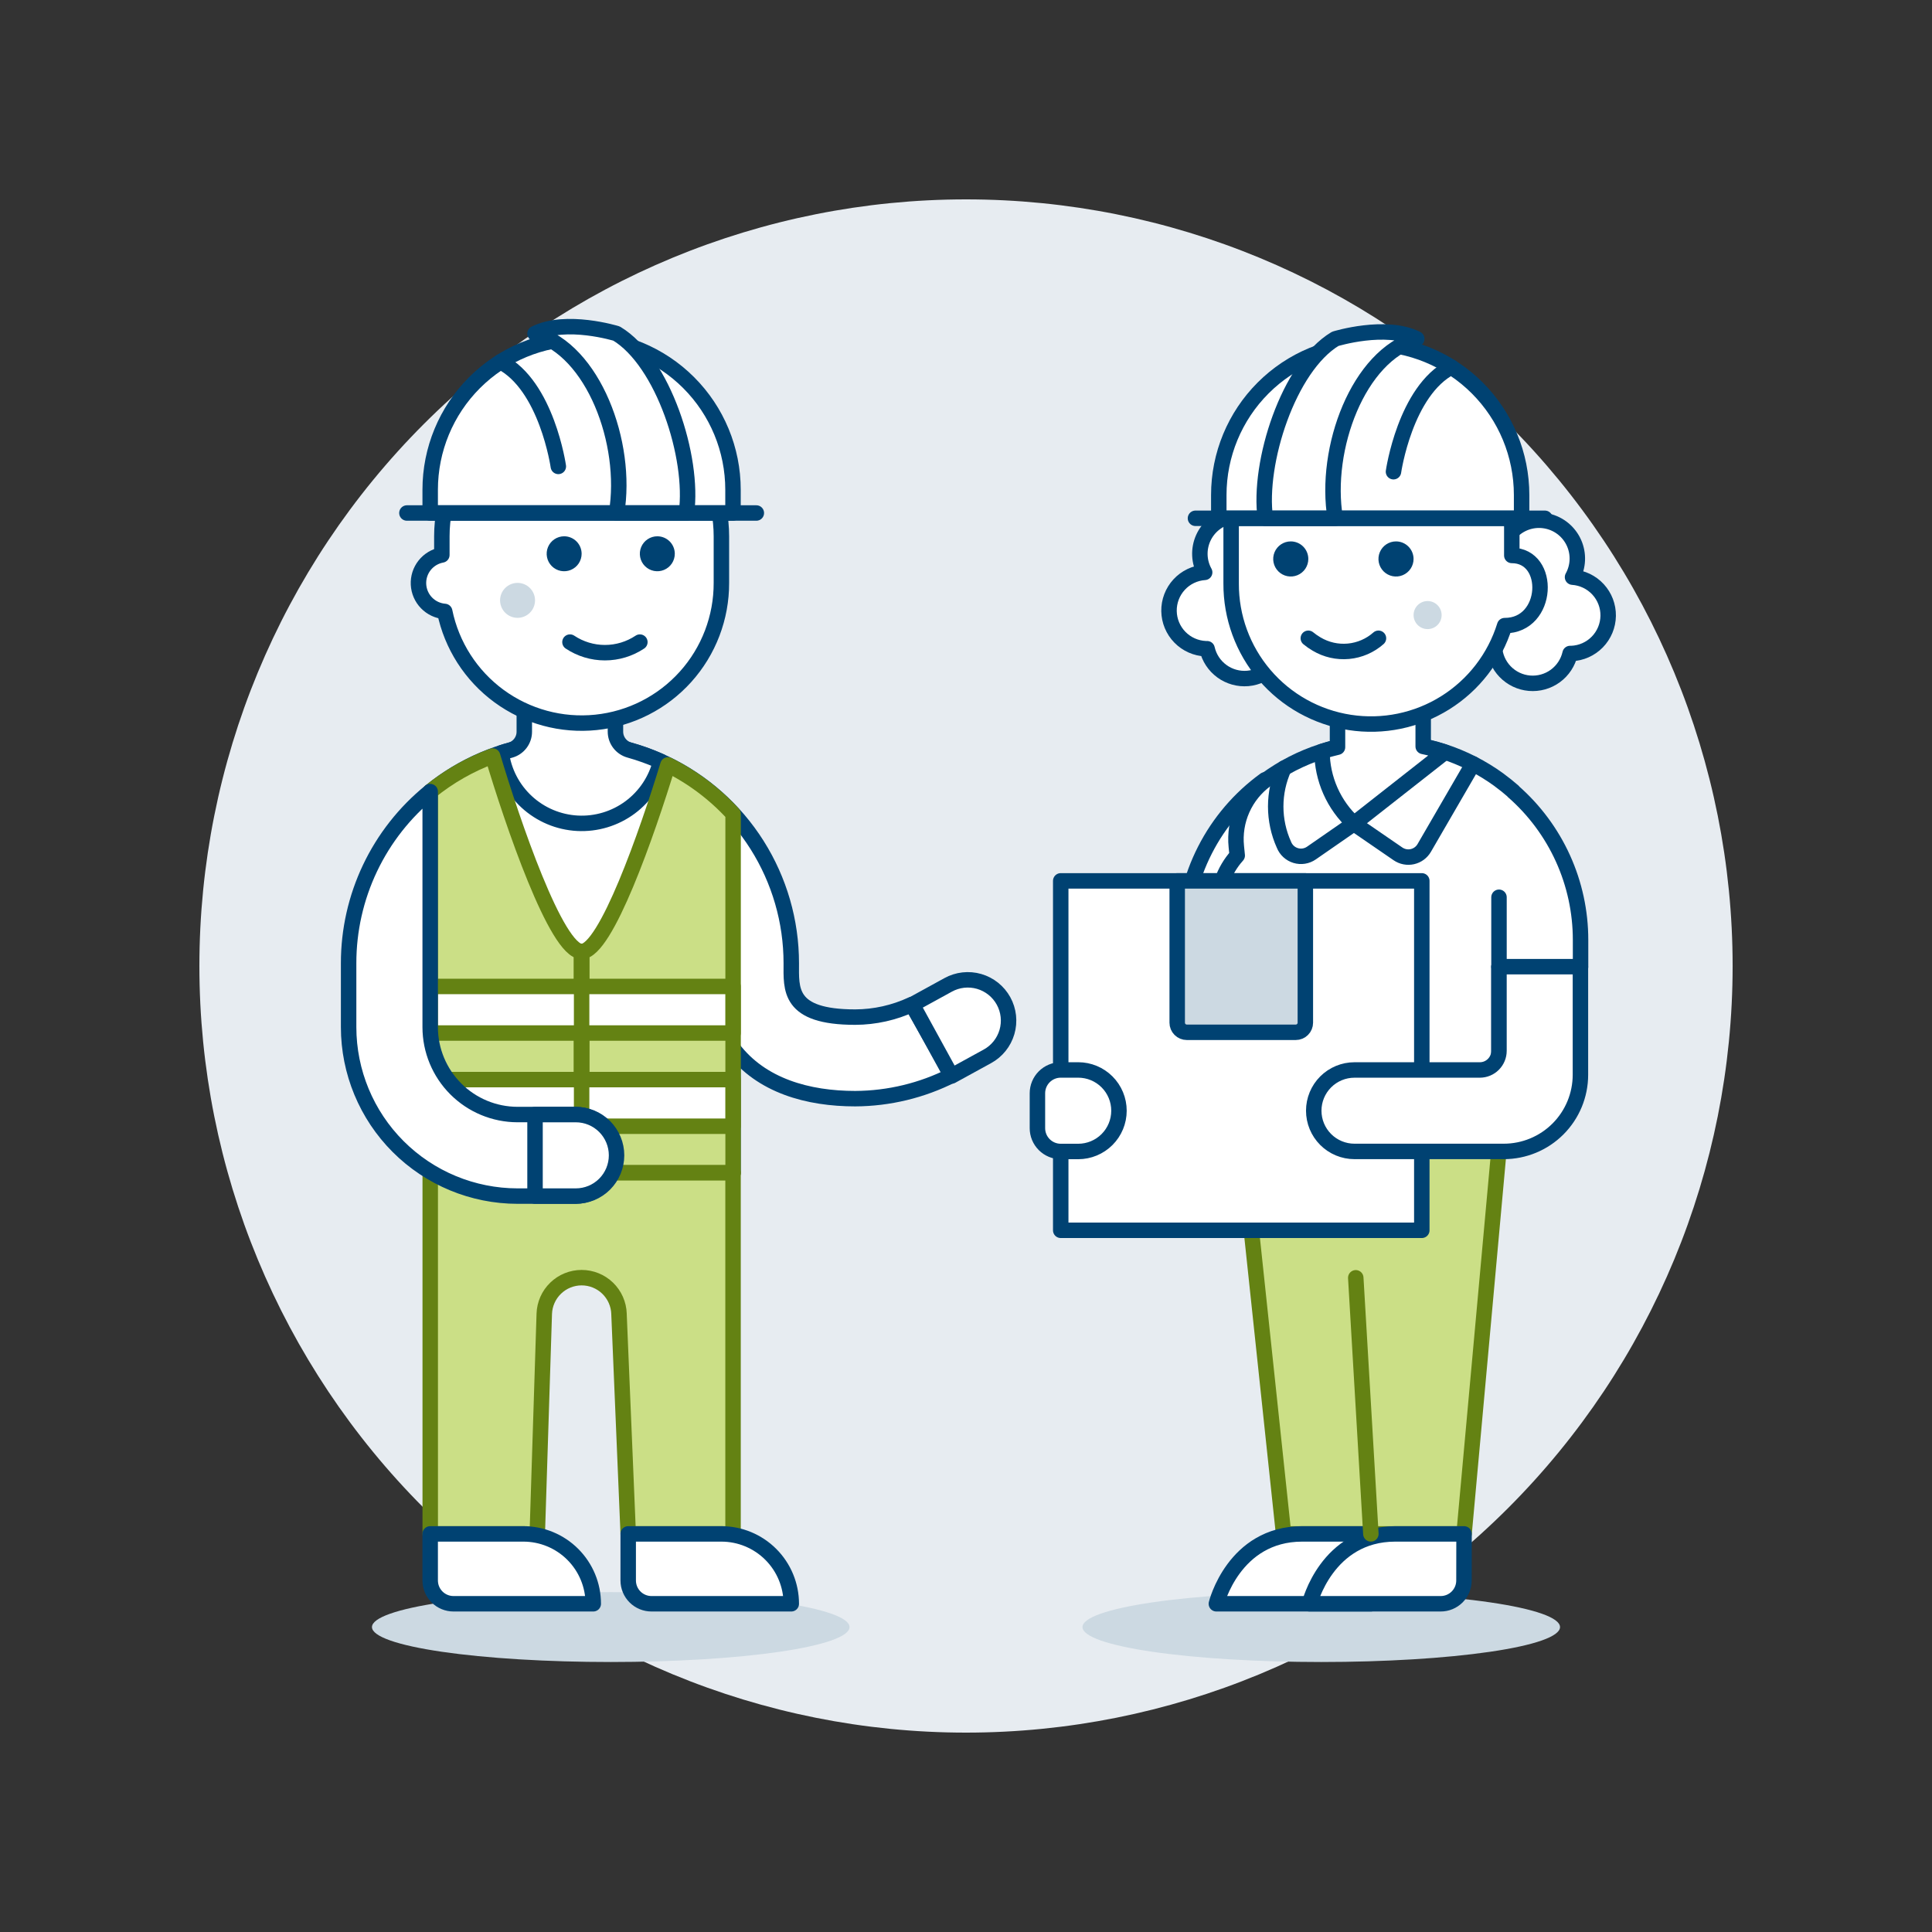 <?xml version="1.0" encoding="UTF-8"?>
<svg xmlns="http://www.w3.org/2000/svg" width="500" height="500" viewBox="0 0 500 500" fill="none">
  <rect x="0" y="0" width="500" height="500" fill="#333333" stroke="none"/>
  <g id="icon=warehouse-worker-3-3-3">
    <path id="Vector" d="M51.602 250C51.602 302.619 72.504 353.082 109.712 390.29C146.919 427.497 197.383 448.4 250.002 448.4C302.621 448.4 353.084 427.497 390.292 390.29C427.499 353.082 448.402 302.619 448.402 250C448.402 197.381 427.499 146.917 390.292 109.71C353.084 72.502 302.621 51.6 250.002 51.6C197.383 51.6 146.919 72.502 109.712 109.71C72.504 146.917 51.602 197.381 51.602 250Z" fill="#E7ECF1"></path>
    <path id="Vector_2" d="M235.992 259.955C231.403 262.091 226.406 263.207 221.345 263.228C203.891 263.228 204.783 255.942 204.783 249.261C204.781 238.43 201.707 227.822 195.92 218.667C190.132 209.512 181.867 202.186 172.084 197.538C162.301 192.89 151.401 191.111 140.648 192.408C129.895 193.705 119.73 198.024 111.332 204.864V303.518H189.7V271.353C197.016 281 209.128 284.333 221.34 284.333C230.035 284.289 238.6 282.222 246.358 278.297L235.992 259.955Z" fill="white" stroke="#004272" stroke-width="4" stroke-linecap="round" stroke-linejoin="round"></path>
    <path id="Vector_3" d="M162.899 194.126C161.856 193.834 160.938 193.208 160.284 192.345C159.63 191.481 159.277 190.428 159.278 189.345V171.598H135.688V189.374C135.688 190.462 135.329 191.519 134.669 192.383C134.008 193.247 133.082 193.87 132.033 194.156C131.253 194.364 130.484 194.592 129.727 194.84C130.37 199.699 132.691 204.181 136.29 207.508C139.889 210.836 144.538 212.8 149.433 213.061C154.327 213.321 159.159 211.862 163.091 208.936C167.023 206.01 169.808 201.801 170.964 197.038C168.351 195.869 165.655 194.896 162.899 194.126Z" fill="white" stroke="#004272" stroke-width="4" stroke-linecap="round" stroke-linejoin="round"></path>
    <path id="Vector_4" d="M280.141 421.085C280.141 423.483 286.651 425.783 298.24 427.479C309.83 429.174 325.548 430.127 341.937 430.127C358.327 430.127 374.045 429.174 385.634 427.479C397.223 425.783 403.734 423.483 403.734 421.085C403.734 418.687 397.223 416.387 385.634 414.691C374.045 412.996 358.327 412.043 341.937 412.043C325.548 412.043 309.83 412.996 298.24 414.691C286.651 416.387 280.141 418.687 280.141 421.085Z" fill="#CCD9E2"></path>
    <path id="Vector_5" d="M96.266 421.085C96.266 422.272 97.864 423.448 100.97 424.545C104.075 425.642 108.627 426.639 114.365 427.479C120.104 428.318 126.916 428.984 134.414 429.439C141.911 429.893 149.947 430.127 158.062 430.127C166.178 430.127 174.213 429.893 181.711 429.439C189.208 428.984 196.021 428.318 201.759 427.479C207.497 426.639 212.049 425.642 215.155 424.545C218.26 423.448 219.859 422.272 219.859 421.085C219.859 418.687 213.348 416.387 201.759 414.691C190.17 412.996 174.452 412.043 158.062 412.043C141.673 412.043 125.955 412.996 114.365 414.691C102.776 416.387 96.266 418.687 96.266 421.085Z" fill="#CCD9E2"></path>
    <path id="Vector_6" d="M111.332 204.864C116.179 200.935 121.636 197.825 127.487 195.658C132.601 212.75 143.984 246.25 150.526 246.25V303.518H111.342L111.332 204.864Z" fill="#CBDF86" stroke="#648213" stroke-width="4" stroke-linecap="round" stroke-linejoin="round"></path>
    <path id="Vector_7" d="M172.863 197.959C179.219 201.105 184.937 205.402 189.727 210.632V303.518H150.543V246.245C156.783 246.245 167.476 215.587 172.863 197.959Z" fill="#CBDF86" stroke="#648213" stroke-width="4" stroke-linecap="round" stroke-linejoin="round"></path>
    <path id="Vector_8" d="M111.332 255.287H189.71V267.345H111.332V255.287Z" fill="white" stroke="#648213" stroke-width="4" stroke-linecap="round" stroke-linejoin="round"></path>
    <path id="Vector_9" d="M111.332 279.402H189.71V291.46H111.332V279.402Z" fill="white" stroke="#648213" stroke-width="4" stroke-linecap="round" stroke-linejoin="round"></path>
    <path id="Vector_10" d="M150.523 246.246V303.519" stroke="#648213" stroke-width="4" stroke-linecap="round" stroke-linejoin="round"></path>
    <path id="Vector_11" d="M150.523 102.619C140.93 102.62 131.73 106.432 124.946 113.215C118.163 119.999 114.351 129.199 114.35 138.792V143.623C112.588 143.946 111.003 144.898 109.891 146.302C108.779 147.706 108.216 149.467 108.306 151.256C108.397 153.045 109.135 154.74 110.383 156.025C111.631 157.31 113.303 158.098 115.089 158.241C116.893 167.028 121.898 174.832 129.132 180.137C136.366 185.442 145.314 187.87 154.237 186.949C163.161 186.028 171.423 181.824 177.422 175.153C183.42 168.483 186.725 159.821 186.697 150.85V138.792C186.697 134.042 185.761 129.338 183.943 124.95C182.125 120.561 179.461 116.573 176.102 113.214C172.743 109.855 168.755 107.191 164.366 105.373C159.977 103.555 155.274 102.619 150.523 102.619Z" fill="white" stroke="#004272" stroke-width="4" stroke-linecap="round" stroke-linejoin="round"></path>
    <path id="Vector_12" d="M146.005 138.791C145.11 138.79 144.235 139.054 143.491 139.551C142.746 140.047 142.165 140.754 141.822 141.58C141.479 142.406 141.389 143.316 141.563 144.194C141.737 145.072 142.167 145.878 142.8 146.511C143.432 147.145 144.238 147.576 145.116 147.751C145.993 147.926 146.903 147.836 147.73 147.494C148.557 147.152 149.264 146.572 149.761 145.828C150.258 145.084 150.524 144.209 150.524 143.315C150.524 142.116 150.048 140.966 149.2 140.118C148.353 139.269 147.204 138.792 146.005 138.791Z" fill="#004272"></path>
    <path id="Vector_13" d="M170.113 138.791C169.219 138.791 168.344 139.056 167.6 139.553C166.856 140.05 166.277 140.757 165.934 141.583C165.592 142.41 165.502 143.32 165.677 144.197C165.851 145.075 166.282 145.881 166.915 146.513C167.547 147.146 168.353 147.577 169.231 147.751C170.108 147.926 171.018 147.836 171.844 147.494C172.671 147.151 173.377 146.572 173.875 145.828C174.372 145.084 174.637 144.209 174.637 143.315C174.637 142.115 174.16 140.964 173.312 140.116C172.464 139.268 171.313 138.791 170.113 138.791Z" fill="#004272"></path>
    <path id="Vector_14" d="M129.418 155.373C129.418 156.573 129.895 157.723 130.743 158.572C131.591 159.42 132.742 159.897 133.941 159.897C135.141 159.897 136.292 159.42 137.14 158.572C137.988 157.723 138.465 156.573 138.465 155.373C138.465 154.779 138.348 154.191 138.121 153.642C137.893 153.093 137.56 152.595 137.14 152.175C136.72 151.754 136.221 151.421 135.673 151.194C135.124 150.967 134.536 150.85 133.941 150.85C133.347 150.85 132.759 150.967 132.21 151.194C131.662 151.421 131.163 151.754 130.743 152.175C130.323 152.595 129.99 153.093 129.762 153.642C129.535 154.191 129.418 154.779 129.418 155.373Z" fill="#CCD9E2"></path>
    <path id="Vector_15" d="M147.508 166.176C150.186 167.961 153.333 168.914 156.552 168.914C159.771 168.914 162.918 167.961 165.597 166.176" stroke="#004272" stroke-width="4" stroke-linecap="round" stroke-linejoin="round"></path>
    <path id="Vector_16" d="M160.195 340.023L162.581 396.969H186.696C187.707 396.97 188.715 397.055 189.712 397.222V303.518H111.344V396.969H135.459C136.66 396.97 137.858 397.088 139.035 397.321L140.856 340.023C140.936 337.512 141.99 335.13 143.796 333.382C145.601 331.633 148.015 330.656 150.528 330.656C153.041 330.656 155.455 331.633 157.26 333.382C159.065 335.13 160.119 337.512 160.2 340.023H160.195Z" fill="#CBDF86"></path>
    <path id="Vector_17" d="M160.195 340.023L162.581 396.969H186.696C187.707 396.97 188.715 397.055 189.712 397.222V303.518H111.344V396.969H135.459C136.66 396.97 137.858 397.088 139.035 397.321L140.856 340.023C140.936 337.512 141.99 335.13 143.796 333.382C145.601 331.633 148.015 330.656 150.528 330.656C153.041 330.656 155.455 331.633 157.26 333.382C159.065 335.13 160.119 337.512 160.2 340.023H160.195Z" stroke="#648213" stroke-width="4" stroke-linecap="round" stroke-linejoin="round"></path>
    <path id="Vector_18" d="M204.783 415.055C204.78 410.259 202.873 405.66 199.481 402.269C196.089 398.878 191.49 396.972 186.694 396.971H162.578V409.028C162.578 409.82 162.734 410.604 163.037 411.336C163.34 412.067 163.785 412.732 164.345 413.292C164.905 413.851 165.57 414.295 166.302 414.598C167.033 414.9 167.818 415.056 168.609 415.055H204.783Z" fill="white" stroke="#004272" stroke-width="4" stroke-linecap="round" stroke-linejoin="round"></path>
    <path id="Vector_19" d="M153.537 415.055C153.535 410.258 151.629 405.658 148.237 402.267C144.845 398.876 140.244 396.971 135.448 396.971H111.332V409.028C111.333 410.627 111.969 412.16 113.1 413.29C114.231 414.42 115.765 415.055 117.363 415.055H153.537Z" fill="white" stroke="#004272" stroke-width="4" stroke-linecap="round" stroke-linejoin="round"></path>
    <path id="Vector_20" d="M236.113 259.975L245.364 254.896C246.578 254.225 247.913 253.799 249.292 253.644C250.671 253.489 252.068 253.608 253.401 253.993C254.734 254.379 255.978 255.024 257.062 255.891C258.145 256.758 259.047 257.83 259.716 259.046C260.384 260.263 260.806 261.599 260.957 262.978C261.108 264.358 260.986 265.754 260.597 267.086C260.208 268.418 259.56 269.66 258.69 270.742C257.82 271.823 256.745 272.722 255.527 273.387L246.256 278.471L236.113 259.975Z" fill="white" stroke="#004272" stroke-width="4" stroke-linecap="round" stroke-linejoin="round"></path>
    <path id="Vector_21" d="M111.332 204.863V265.837C111.34 271.829 113.724 277.574 117.961 281.812C122.198 286.05 127.942 288.435 133.935 288.444H149.014C151.773 288.504 154.399 289.642 156.329 291.615C158.259 293.587 159.34 296.237 159.34 298.997C159.34 301.756 158.259 304.406 156.329 306.379C154.399 308.351 151.773 309.489 149.014 309.549H133.935C122.346 309.537 111.234 304.928 103.039 296.733C94.844 288.538 90.234 277.426 90.223 265.837V249.26C90.218 240.756 92.11 232.358 95.762 224.677C99.414 216.997 104.733 210.228 111.332 204.863Z" fill="white" stroke="#004272" stroke-width="4" stroke-linecap="round" stroke-linejoin="round"></path>
    <path id="Vector_22" d="M138.465 288.449H149.015C151.813 288.449 154.496 289.561 156.475 291.539C158.453 293.518 159.565 296.201 159.565 298.999C159.565 301.797 158.453 304.481 156.475 306.459C154.496 308.438 151.813 309.549 149.015 309.549H138.465V288.449Z" fill="white" stroke="#004272" stroke-width="4" stroke-linecap="round" stroke-linejoin="round"></path>
    <path id="Vector_23" d="M111.332 126.735C111.332 116.343 115.46 106.376 122.809 99.028C130.157 91.679 140.124 87.551 150.516 87.551C160.908 87.551 170.875 91.679 178.223 99.028C185.572 106.376 189.7 116.343 189.7 126.735V132.766H111.332V126.735Z" fill="white"></path>
    <path id="Vector_24" d="M111.332 126.735C111.332 116.343 115.46 106.376 122.809 99.028C130.157 91.679 140.124 87.551 150.516 87.551C160.908 87.551 170.875 91.679 178.223 99.028C185.572 106.376 189.7 116.343 189.7 126.735V132.766H111.332V126.735Z" stroke="#004272" stroke-width="4" stroke-linecap="round" stroke-linejoin="round"></path>
    <path id="Vector_25" d="M159.565 132.766H177.654C179.638 118.382 171.622 93.582 159.565 86.325C159.565 86.325 146.51 82.298 138.465 86.325C153.538 90.561 162.58 114.677 159.565 132.766Z" fill="white"></path>
    <path id="Vector_26" d="M195.739 132.766H105.309" stroke="#004272" stroke-width="4" stroke-linecap="round" stroke-linejoin="round"></path>
    <path id="Vector_27" d="M159.565 132.766H177.654C179.638 118.382 171.622 93.582 159.565 86.325C159.565 86.325 146.51 82.298 138.465 86.325C153.538 90.561 162.58 114.677 159.565 132.766Z" stroke="#004272" stroke-width="4" stroke-linecap="round" stroke-linejoin="round"></path>
    <path id="Vector_28" d="M129.535 93.637C141.499 99.743 144.495 120.708 144.495 120.708" stroke="#004272" stroke-width="4" stroke-linecap="round" stroke-linejoin="round"></path>
    <path id="Vector_29" d="M327.376 201.824V250.189H306.262V243.245C306.26 235.164 308.172 227.197 311.842 219.998C315.512 212.798 320.836 206.57 327.376 201.824Z" fill="white" stroke="#004272" stroke-width="4" stroke-linecap="round" stroke-linejoin="round"></path>
    <path id="Vector_30" d="M378.897 396.971H332.189L321.629 297.508H387.939L378.897 396.971Z" fill="#CBDF86"></path>
    <path id="Vector_31" d="M378.897 396.971H332.189L321.629 297.508H387.939L378.897 396.971Z" stroke="#648213" stroke-width="4" stroke-linecap="round" stroke-linejoin="round"></path>
    <path id="Vector_32" d="M354.78 396.971H337.009C319.237 396.971 314.793 415.055 314.793 415.055H354.78V396.971Z" fill="white" stroke="#004272" stroke-width="4" stroke-linecap="round" stroke-linejoin="round"></path>
    <path id="Vector_33" d="M378.894 396.971H361.103C343.331 396.971 338.887 415.055 338.887 415.055H372.843C373.635 415.056 374.419 414.9 375.151 414.598C375.882 414.295 376.547 413.851 377.107 413.292C377.668 412.732 378.112 412.067 378.415 411.336C378.718 410.604 378.874 409.82 378.874 409.028L378.894 396.971Z" fill="white" stroke="#004272" stroke-width="4" stroke-linecap="round" stroke-linejoin="round"></path>
    <path id="Vector_34" d="M320.189 221.381L319.961 219.109C319.619 215.806 320.149 212.471 321.499 209.437C322.849 206.403 324.971 203.776 327.654 201.818C336.411 195.444 346.964 192.01 357.796 192.01C368.628 192.01 379.18 195.444 387.938 201.818L388.012 201.883C389.262 202.796 390.469 203.763 391.633 204.785V204.844C397.105 209.637 401.49 215.543 404.494 222.169C407.497 228.794 409.05 235.985 409.047 243.259V250.203H387.938V297.522H321.627V249.177C317.768 245.675 315.451 240.788 315.182 235.584C314.914 230.38 316.716 225.281 320.194 221.401L320.189 221.381Z" fill="white"></path>
    <path id="Vector_35" d="M320.189 221.381L319.961 219.109C319.619 215.806 320.149 212.471 321.499 209.437C322.849 206.403 324.971 203.776 327.654 201.818C336.411 195.444 346.964 192.01 357.796 192.01C368.628 192.01 379.18 195.444 387.938 201.818L388.012 201.883C389.262 202.796 390.469 203.763 391.633 204.785V204.844C397.105 209.637 401.49 215.543 404.494 222.169C407.497 228.794 409.05 235.985 409.047 243.259V250.203H387.938V297.522H321.627V249.177C317.768 245.675 315.451 240.788 315.182 235.584C314.914 230.38 316.716 225.281 320.194 221.401L320.189 221.381Z" stroke="#004272" stroke-width="4" stroke-linecap="round" stroke-linejoin="round"></path>
    <path id="Vector_36" d="M346.145 193.372V175.709H368.322V193.178C370.224 193.571 372.103 194.067 373.951 194.666L350.406 213.147C347.813 210.775 345.739 207.891 344.315 204.678C342.891 201.465 342.148 197.992 342.133 194.478C343.454 194.053 344.793 193.684 346.145 193.372Z" fill="white" stroke="#004272" stroke-width="4" stroke-linecap="round" stroke-linejoin="round"></path>
    <path id="Vector_37" d="M381.213 197.682L368.585 219.456C368.256 220.02 367.815 220.51 367.289 220.896C366.762 221.282 366.162 221.555 365.525 221.699C364.888 221.842 364.229 221.853 363.588 221.73C362.947 221.607 362.338 221.353 361.799 220.984L350.391 213.147L339.39 220.77C338.803 221.177 338.132 221.445 337.426 221.556C336.721 221.667 336 221.617 335.317 221.41C334.633 221.203 334.005 220.844 333.48 220.361C332.955 219.877 332.545 219.282 332.282 218.618C330.878 215.507 330.152 212.133 330.152 208.72C330.152 205.307 330.878 201.933 332.282 198.822" stroke="#004272" stroke-width="4" stroke-linecap="round" stroke-linejoin="round"></path>
    <path id="Vector_38" d="M387.938 250.189V232.209" stroke="#004272" stroke-width="4" stroke-linecap="round" stroke-linejoin="round"></path>
    <path id="Vector_39" d="M321.629 283.104H387.939V297.507H321.629V283.104Z" fill="#004272" stroke="#004272" stroke-width="4" stroke-linecap="round" stroke-linejoin="round"></path>
    <path id="Vector_40" d="M337.527 283.104H359.128V297.507H337.527V283.104Z" fill="#FFE500" stroke="#004272" stroke-width="4" stroke-linecap="round" stroke-linejoin="round"></path>
    <path id="Vector_41" d="M330.353 143.767C330.422 142.236 330.136 140.709 329.516 139.306C328.896 137.903 327.959 136.664 326.78 135.684C325.6 134.705 324.209 134.012 322.716 133.661C321.224 133.309 319.67 133.308 318.177 133.659C316.684 134.009 315.293 134.7 314.112 135.679C312.932 136.658 311.994 137.896 311.373 139.298C310.752 140.7 310.464 142.227 310.533 143.759C310.601 145.291 311.024 146.786 311.767 148.127C309.239 148.298 306.873 149.432 305.156 151.296C303.44 153.159 302.503 155.611 302.54 158.144C302.577 160.678 303.584 163.101 305.355 164.913C307.125 166.726 309.523 167.791 312.055 167.888H312.397C312.928 170.226 314.287 172.293 316.223 173.706C318.159 175.12 320.542 175.784 322.93 175.577C325.319 175.369 327.551 174.304 329.215 172.578C330.878 170.851 331.86 168.581 331.979 166.187C332.188 160.721 330.154 148.886 330.353 143.767Z" fill="white" stroke="#004272" stroke-width="4" stroke-linecap="round" stroke-linejoin="round"></path>
    <path id="Vector_42" d="M388.384 145.006C388.314 143.474 388.601 141.947 389.221 140.544C389.841 139.142 390.777 137.902 391.957 136.923C393.137 135.943 394.528 135.25 396.02 134.899C397.513 134.547 399.067 134.547 400.559 134.897C402.052 135.247 403.444 135.939 404.624 136.917C405.805 137.896 406.743 139.135 407.364 140.537C407.985 141.939 408.272 143.466 408.204 144.998C408.136 146.529 407.713 148.025 406.969 149.366C409.497 149.537 411.864 150.671 413.58 152.535C415.296 154.4 416.232 156.851 416.195 159.385C416.157 161.918 415.149 164.341 413.378 166.154C411.607 167.966 409.209 169.03 406.677 169.126H406.339C405.809 171.464 404.45 173.531 402.514 174.945C400.577 176.358 398.195 177.022 395.806 176.815C393.418 176.607 391.186 175.542 389.522 173.816C387.858 172.09 386.876 169.819 386.757 167.425C386.549 161.934 388.578 150.124 388.384 145.006Z" fill="white" stroke="#004272" stroke-width="4" stroke-linecap="round" stroke-linejoin="round"></path>
    <path id="Vector_43" d="M354.935 100.168C364.567 100.168 373.804 103.994 380.615 110.805C387.426 117.616 391.252 126.853 391.252 136.485V143.751C401.623 143.751 400.909 161.91 389.437 161.91H389.407C386.835 170.199 381.372 177.288 374.012 181.886C366.653 186.485 357.886 188.287 349.309 186.965C340.732 185.643 332.915 181.285 327.282 174.683C321.649 168.081 318.574 159.676 318.618 150.998V136.485C318.618 126.853 322.444 117.616 329.255 110.805C336.065 103.994 345.303 100.168 354.935 100.168Z" fill="white" stroke="#004272" stroke-width="4" stroke-linecap="round" stroke-linejoin="round"></path>
    <path id="Vector_44" d="M361.286 146.719C360.878 146.719 360.479 146.597 360.139 146.37C359.8 146.143 359.535 145.821 359.379 145.444C359.223 145.066 359.183 144.651 359.263 144.251C359.343 143.85 359.54 143.483 359.829 143.194C360.118 142.906 360.486 142.71 360.887 142.631C361.287 142.552 361.702 142.593 362.079 142.75C362.456 142.907 362.778 143.172 363.004 143.512C363.23 143.852 363.35 144.252 363.349 144.66C363.349 144.931 363.296 145.199 363.192 145.449C363.088 145.699 362.936 145.926 362.745 146.117C362.553 146.309 362.326 146.46 362.075 146.563C361.825 146.666 361.557 146.719 361.286 146.719Z" fill="#FFE500"></path>
    <path id="Vector_45" d="M361.286 140.115C360.387 140.115 359.509 140.382 358.761 140.881C358.014 141.38 357.432 142.09 357.088 142.92C356.744 143.75 356.654 144.664 356.829 145.545C357.005 146.426 357.438 147.236 358.073 147.871C358.708 148.507 359.518 148.939 360.399 149.115C361.281 149.29 362.194 149.2 363.024 148.856C363.854 148.512 364.564 147.93 365.063 147.183C365.562 146.436 365.829 145.557 365.829 144.659C365.829 144.062 365.711 143.471 365.483 142.92C365.255 142.369 364.92 141.868 364.498 141.446C364.076 141.024 363.575 140.689 363.024 140.461C362.473 140.233 361.882 140.115 361.286 140.115Z" fill="#004272"></path>
    <path id="Vector_46" d="M334.053 146.719C333.644 146.719 333.245 146.599 332.904 146.373C332.564 146.146 332.299 145.824 332.142 145.447C331.986 145.07 331.944 144.655 332.024 144.254C332.103 143.853 332.3 143.485 332.589 143.196C332.878 142.907 333.246 142.711 333.646 142.631C334.047 142.552 334.462 142.593 334.84 142.75C335.217 142.907 335.539 143.172 335.765 143.512C335.992 143.852 336.112 144.252 336.111 144.66C336.111 145.206 335.894 145.73 335.508 146.116C335.122 146.502 334.599 146.719 334.053 146.719Z" fill="#FFE500"></path>
    <path id="Vector_47" d="M334.052 140.115C333.153 140.114 332.275 140.38 331.527 140.879C330.779 141.377 330.196 142.086 329.851 142.916C329.507 143.747 329.416 144.66 329.591 145.542C329.765 146.424 330.198 147.234 330.833 147.869C331.468 148.505 332.278 148.939 333.159 149.114C334.041 149.29 334.954 149.2 335.785 148.857C336.615 148.513 337.325 147.931 337.825 147.183C338.324 146.436 338.591 145.557 338.591 144.659C338.591 144.062 338.474 143.471 338.247 142.92C338.019 142.369 337.685 141.868 337.263 141.446C336.842 141.024 336.341 140.69 335.79 140.461C335.239 140.233 334.649 140.115 334.052 140.115Z" fill="#004272"></path>
    <path id="Vector_48" d="M365.832 159.182C365.832 160.144 366.215 161.068 366.895 161.749C367.576 162.43 368.5 162.812 369.463 162.812C370.426 162.812 371.349 162.43 372.03 161.749C372.711 161.068 373.093 160.144 373.093 159.182C373.093 158.219 372.711 157.295 372.03 156.614C371.349 155.933 370.426 155.551 369.463 155.551C368.5 155.551 367.576 155.933 366.895 156.614C366.215 157.295 365.832 158.219 365.832 159.182Z" fill="#CCD9E2"></path>
    <path id="Vector_49" d="M356.748 165.184C354.582 167.102 351.86 168.28 348.979 168.548C346.097 168.815 343.205 168.158 340.723 166.672C339.972 166.235 339.259 165.737 338.59 165.184" stroke="#004272" stroke-width="4" stroke-linecap="round" stroke-linejoin="round"></path>
    <path id="Vector_50" d="M274.516 227.967H367.962V318.402H274.516V227.967Z" fill="white"></path>
    <path id="Vector_51" d="M274.516 227.967H367.962V318.402H274.516V227.967Z" stroke="#004272" stroke-width="4" stroke-linecap="round" stroke-linejoin="round"></path>
    <path id="Vector_52" d="M335.343 267.157H307.14C306.482 267.157 305.852 266.895 305.387 266.43C304.921 265.965 304.66 265.334 304.66 264.677V227.973H337.823V264.677C337.823 265.334 337.561 265.965 337.096 266.43C336.631 266.895 336 267.157 335.343 267.157Z" fill="#CCD9E2" stroke="#004272" stroke-width="4" stroke-linecap="round" stroke-linejoin="round"></path>
    <path id="Vector_53" d="M268.484 291.976C268.486 293.575 269.122 295.107 270.253 296.237C271.384 297.367 272.917 298.002 274.516 298.002H279.039C281.837 298.002 284.521 296.891 286.499 294.912C288.478 292.934 289.589 290.25 289.589 287.452C289.589 284.654 288.478 281.971 286.499 279.992C284.521 278.014 281.837 276.902 279.039 276.902H274.516C272.916 276.902 271.382 277.538 270.251 278.669C269.12 279.8 268.484 281.334 268.484 282.934V291.976Z" fill="white" stroke="#004272" stroke-width="4" stroke-linecap="round" stroke-linejoin="round"></path>
    <path id="Vector_54" d="M409.014 250.174V278.148C409.014 283.41 406.924 288.457 403.203 292.177C399.483 295.898 394.436 297.988 389.174 297.988H350.536C347.741 297.988 345.06 296.878 343.083 294.901C341.107 292.925 339.996 290.244 339.996 287.448C339.996 284.653 341.107 281.972 343.083 279.995C345.06 278.019 347.741 276.908 350.536 276.908H382.974C384.29 276.908 385.552 276.386 386.482 275.455C387.412 274.525 387.935 273.264 387.935 271.948V250.174H409.014Z" fill="white" stroke="#004272" stroke-width="4" stroke-linecap="round" stroke-linejoin="round"></path>
    <path id="Vector_55" d="M354.78 396.969L350.871 330.693" stroke="#648213" stroke-width="4" stroke-linecap="round" stroke-linejoin="round"></path>
    <path id="Vector_56" d="M393.79 128.108C393.79 117.716 389.662 107.749 382.313 100.401C374.965 93.052 364.998 88.924 354.606 88.924C344.214 88.924 334.247 93.052 326.899 100.401C319.55 107.749 315.422 117.716 315.422 128.108V134.134H393.79V128.108Z" fill="white"></path>
    <path id="Vector_57" d="M393.79 128.108C393.79 117.716 389.662 107.749 382.313 100.401C374.965 93.052 364.998 88.924 354.606 88.924C344.214 88.924 334.247 93.052 326.899 100.401C319.55 107.749 315.422 117.716 315.422 128.108V134.134H393.79V128.108Z" stroke="#004272" stroke-width="4" stroke-linecap="round" stroke-linejoin="round"></path>
    <path id="Vector_58" d="M345.558 134.135H327.469C325.485 119.751 333.501 94.951 345.558 87.694C345.558 87.694 358.618 83.671 366.658 87.694C351.585 91.935 342.543 116.05 345.558 134.135Z" fill="white"></path>
    <path id="Vector_59" d="M309.387 134.135H399.817" stroke="#004272" stroke-width="4" stroke-linecap="round" stroke-linejoin="round"></path>
    <path id="Vector_60" d="M345.558 134.135H327.469C325.485 119.751 333.501 94.951 345.558 87.694C345.558 87.694 358.618 83.671 366.658 87.694C351.585 91.935 342.543 116.05 345.558 134.135Z" stroke="#004272" stroke-width="4" stroke-linecap="round" stroke-linejoin="round"></path>
    <path id="Vector_61" d="M375.587 95.006C363.629 101.112 360.633 122.078 360.633 122.078" stroke="#004272" stroke-width="4" stroke-linecap="round" stroke-linejoin="round"></path>
  </g>
</svg>
